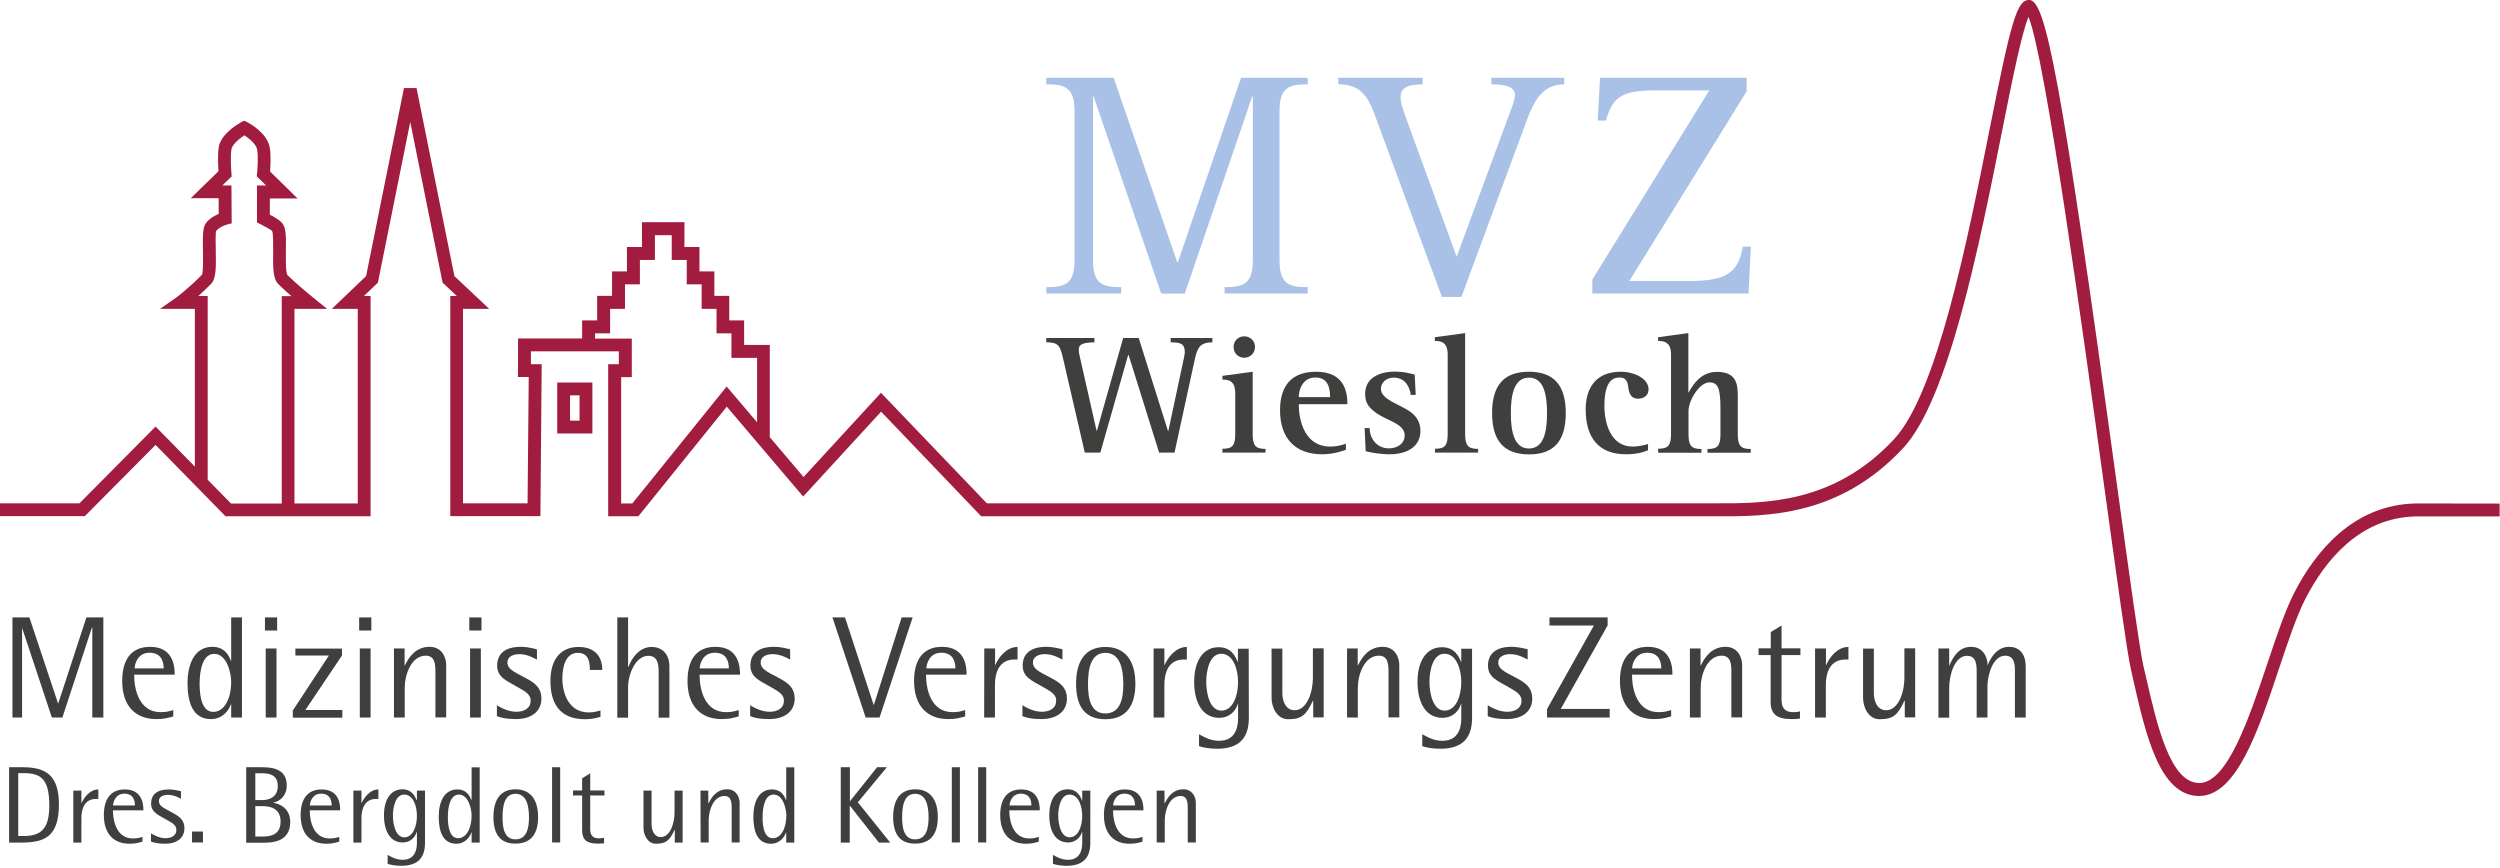 <svg xmlns="http://www.w3.org/2000/svg" viewBox="0 0 194.76 67.65"><g fill="#3f3f3e"><path d="m.71 59.77h1.06c1.86 0 2.82.68 2.82 2.9 0 2.52-1.13 2.97-2.92 2.97h-.96zm.71 5.36h.44c1.46 0 1.98-.71 1.98-2.38 0-2.06-.66-2.52-1.98-2.52h-.44z"></path><path d="m5.71 61.59h.63v.96h.02c.2-.44.65-1.05 1.3-1.05v.74h-.18c-.88 0-1.14.75-1.14 1.49v1.91h-.63z"></path><path d="m11.09 65.57c-.33.09-.54.16-1 .16-1.21 0-2-.75-2-2.23 0-1.16.46-2 1.64-2 1.44 0 1.44 1.3 1.44 1.63h-2.37c0 .89.31 2.19 1.56 2.19.37 0 .5-.06.74-.12v.37zm-.58-2.82c0-.35-.1-.92-.82-.92s-.88.7-.88.92z"></path><path d="m14.11 62.24c-.14-.08-.55-.32-1.03-.32-.37 0-.7.15-.7.48 0 .48.59.62 1.29 1.05.39.23.7.51.7 1.08 0 .63-.45 1.2-1.51 1.2-.55 0-.9-.09-1.1-.17v-.64c.08.05.6.38 1.13.38.47 0 .85-.2.85-.65 0-.41-.39-.57-.87-.85-.51-.3-1.1-.51-1.1-1.2 0-.7.47-1.1 1.39-1.1.42 0 .78.11.94.14v.6z"></path><path d="m14.96 64.78h.85v.85h-.85z"></path><path d="m19.18 59.77h1.18c.67 0 1.98.03 1.98 1.42 0 .82-.56 1.25-1.03 1.33v.02c.62.11 1.3.53 1.3 1.5 0 1.61-1.51 1.61-2.16 1.61h-1.27zm.71 2.56h.53c.49 0 1.22-.18 1.22-1.1 0-.9-.71-.99-1.22-.99h-.53zm0 2.84h.53c.49 0 1.44-.04 1.44-1.16 0-1.13-.95-1.21-1.44-1.21h-.53z"></path><path d="m26.42 65.57c-.33.09-.54.16-1 .16-1.21 0-2-.75-2-2.23 0-1.16.46-2 1.64-2 1.44 0 1.44 1.3 1.44 1.63h-2.37c0 .89.31 2.19 1.56 2.19.37 0 .5-.06.74-.12v.37zm-.58-2.82c0-.35-.1-.92-.82-.92s-.88.7-.88.92z"></path><path d="m27.53 61.59h.63v.96h.02c.2-.44.65-1.05 1.3-1.05v.74h-.18c-.88 0-1.14.75-1.14 1.49v1.91h-.63z"></path><path d="m33.11 65.66c0 1.23-.63 1.79-1.86 1.79-.43 0-.79-.07-1.05-.15v-.7c.35.2.71.38 1.18.38 1.1 0 1.1-1.07 1.1-1.37v-.8h-.02c-.06.26-.37.82-1.09.82-1.03 0-1.46-.98-1.46-2.11s.46-2.03 1.44-2.03c.77 0 1 .6 1.11.86h.02v-.76h.63zm-1.61-.43c.69 0 .98-.91.98-1.67 0-.72-.27-1.66-.99-1.66-.67 0-.88.95-.88 1.66.01.7.22 1.67.89 1.67z"></path><path d="m36.74 64.85h-.02c-.08.27-.43.88-1.17.88-1.09 0-1.37-1.03-1.37-2.11 0-1.16.43-2.12 1.45-2.12.76 0 .99.57 1.09.82h.02v-2.54h.63v5.86h-.63zm-1.05.45c.63 0 1.05-.76 1.05-1.77 0-.48-.24-1.63-.99-1.63-.66 0-.86.91-.86 1.76 0 .79.16 1.64.8 1.64z"></path><path d="m38.44 63.65c0-1.29.51-2.16 1.72-2.16s1.76.87 1.76 2.16c0 1.31-.55 2.07-1.76 2.07-1.21.01-1.72-.76-1.72-2.07zm1.72 1.74c.88 0 1.05-.88 1.05-1.71 0-.88-.18-1.84-1.05-1.84s-1.01.96-1.01 1.84c0 .83.14 1.71 1.01 1.71z"></path><path d="m43.01 59.77h.63v5.86h-.63z"></path><path d="m47.06 65.69c-.2.03-.33.03-.5.03-.83 0-1.21-.29-1.21-1.02v-2.73h-.71v-.39h.71v-.95l.63-.38v1.33h1.11v.39h-1.11v2.4c-.01.48 0 .94.7.94.21 0 .31-.03.38-.05z"></path><path d="m52.57 64.65h-.02c-.39.83-.65 1.08-1.45 1.08-.67 0-.97-.72-.97-1.25v-2.89h.63v2.62c0 .43.18 1 .72 1 .74 0 1.07-1.1 1.07-1.89v-1.73h.63v4.05h-.61z"></path><path d="m54.57 61.59h.61v.99h.02c.25-.51.65-1.09 1.45-1.09.71 0 .97.61.97 1.06v3.08h-.62v-2.62c0-.43 0-1-.56-1-.85 0-1.23 1.1-1.23 1.89v1.73h-.63z"></path><path d="m61.25 64.85h-.02c-.08.27-.43.88-1.17.88-1.09 0-1.37-1.03-1.37-2.11 0-1.16.43-2.12 1.45-2.12.76 0 .99.57 1.09.82h.02v-2.54h.63v5.86h-.63zm-1.04.45c.63 0 1.05-.76 1.05-1.77 0-.48-.24-1.63-.99-1.63-.66 0-.86.91-.86 1.76-.01.79.15 1.64.8 1.64z"></path><path d="m65.5 59.77h.71v2.63h.02l2.1-2.63h.76l-2.26 2.73 2.52 3.14h-.88l-2.25-2.86h-.02v2.86h-.7z"></path><path d="m69.58 63.65c0-1.29.51-2.16 1.72-2.16s1.76.87 1.76 2.16c0 1.31-.55 2.07-1.76 2.07-1.21.01-1.72-.76-1.72-2.07zm1.71 1.74c.88 0 1.05-.88 1.05-1.71 0-.88-.18-1.84-1.05-1.84s-1.01.96-1.01 1.84c0 .83.15 1.71 1.01 1.71z"></path><path d="m74.15 59.77h.63v5.86h-.63z"></path><path d="m76.2 59.77h.63v5.86h-.63z"></path><path d="m80.92 65.57c-.33.09-.54.16-1 .16-1.21 0-2-.75-2-2.23 0-1.16.46-2 1.64-2 1.44 0 1.44 1.3 1.44 1.63h-2.37c0 .89.31 2.19 1.56 2.19.37 0 .5-.06.74-.12zm-.57-2.82c0-.35-.1-.92-.82-.92s-.88.7-.88.92z"></path><path d="m84.94 65.66c0 1.23-.63 1.79-1.86 1.79-.43 0-.79-.07-1.05-.15v-.7c.35.2.71.38 1.18.38 1.1 0 1.1-1.07 1.1-1.37v-.8h-.02c-.06.26-.37.82-1.09.82-1.03 0-1.46-.98-1.46-2.11s.46-2.03 1.44-2.03c.77 0 1 .6 1.11.86h.02v-.76h.63zm-1.61-.43c.69 0 .98-.91.98-1.67 0-.72-.27-1.66-.99-1.66-.67 0-.88.95-.88 1.66.01.7.22 1.67.89 1.67z"></path><path d="m89 65.57c-.33.09-.54.16-1 .16-1.21 0-2-.75-2-2.23 0-1.16.46-2 1.64-2 1.44 0 1.44 1.3 1.44 1.63h-2.37c0 .89.31 2.19 1.56 2.19.37 0 .5-.06.74-.12zm-.58-2.82c0-.35-.1-.92-.82-.92s-.88.7-.88.92z"></path><path d="m90.11 61.59h.61v.99h.02c.25-.51.65-1.09 1.45-1.09.71 0 .97.61.97 1.06v3.08h-.63v-2.62c0-.43 0-1-.56-1-.85 0-1.23 1.1-1.23 1.89v1.73h-.63z"></path><path d="m.97 48.1h1.32l2.23 6.69h.02l2.19-6.69h1.32v7.8h-.86v-7.01h-.03l-2.3 7.01h-.82l-2.31-6.96h-.01v6.96h-.75z"></path><path d="m13.51 55.81c-.44.12-.72.21-1.33.21-1.61 0-2.66-1-2.66-2.97 0-1.54.61-2.66 2.18-2.66 1.91 0 1.91 1.73 1.91 2.17h-3.16c0 1.19.41 2.92 2.07 2.92.49 0 .67-.08.98-.16v.49zm-.76-3.74c0-.46-.14-1.22-1.1-1.22s-1.16.93-1.16 1.22z"></path><path d="m18.01 54.86h-.02c-.11.36-.57 1.16-1.56 1.16-1.45 0-1.82-1.37-1.82-2.8 0-1.54.58-2.83 1.93-2.83 1.01 0 1.32.76 1.45 1.09h.02v-3.38h.84v7.8h-.84zm-1.39.6c.84 0 1.39-1.01 1.39-2.35 0-.63-.32-2.17-1.32-2.17-.88 0-1.14 1.21-1.14 2.34 0 1.05.21 2.18 1.07 2.18z"></path><path d="m20.64 48.1h.95v1.02h-.95zm.06 2.42h.84v5.38h-.84z"></path><path d="m22.82 55.34 2.8-4.27h-2.61v-.54h3.63v.54l-2.85 4.24h2.88v.6h-3.86v-.57z"></path><path d="m27.98 48.1h.95v1.02h-.95zm.05 2.42h.84v5.38h-.84z"></path><path d="m30.71 50.52h.81v1.32h.02c.33-.68.87-1.45 1.93-1.45.94 0 1.29.81 1.29 1.41v4.09h-.84v-3.48c0-.58 0-1.33-.75-1.33-1.13 0-1.64 1.47-1.64 2.51v2.31h-.84v-5.38z"></path><path d="m36.56 48.1h.95v1.02h-.95zm.06 2.42h.84v5.38h-.84z"></path><path d="m41.83 51.39c-.18-.1-.74-.43-1.37-.43-.49 0-.93.2-.93.64 0 .64.78.83 1.72 1.39.52.31.93.68.93 1.44 0 .84-.6 1.59-2.01 1.59-.74 0-1.2-.12-1.46-.23v-.85c.11.07.8.51 1.5.51.62 0 1.13-.26 1.13-.87 0-.54-.52-.76-1.15-1.13-.68-.4-1.46-.68-1.46-1.59 0-.93.62-1.47 1.84-1.47.57 0 1.04.15 1.26.19z"></path><path d="m46.78 55.84c-.4.12-.73.19-1.21.19-2.01 0-2.69-1.3-2.69-2.98 0-1.76.87-2.65 2.19-2.65 1.33 0 1.85.81 1.85 1.79h-.97c0-.43 0-1.33-.94-1.33-.95 0-1.2 1.1-1.2 1.99 0 1.15.49 2.65 2.05 2.65.44 0 .61-.07.92-.15z"></path><path d="m48.09 48.1h.84v3.87h.02c.16-.43.7-1.57 1.82-1.57.7 0 1.38.44 1.38 1.53v3.98h-.84v-3.61c0-.62-.11-1.21-.8-1.21-1.01 0-1.58 1.45-1.58 2.43v2.39h-.84z"></path><path d="m57.55 55.81c-.44.12-.72.21-1.33.21-1.61 0-2.66-1-2.66-2.97 0-1.54.61-2.66 2.18-2.66 1.91 0 1.91 1.73 1.91 2.17h-3.15c0 1.19.41 2.92 2.07 2.92.49 0 .67-.08.98-.16zm-.77-3.74c0-.46-.13-1.22-1.1-1.22-.96 0-1.17.93-1.17 1.22z"></path><path d="m61.56 51.39c-.18-.1-.74-.43-1.37-.43-.49 0-.93.2-.93.64 0 .64.78.83 1.72 1.39.52.31.93.68.93 1.44 0 .84-.6 1.59-2.01 1.59-.74 0-1.2-.12-1.46-.23v-.85c.11.07.8.51 1.5.51.62 0 1.13-.26 1.13-.87 0-.54-.52-.76-1.15-1.13-.68-.4-1.46-.68-1.46-1.59 0-.93.62-1.47 1.84-1.47.56 0 1.04.15 1.25.19z"></path><path d="m64.85 48.1h.98l2.23 6.81h.02l2.16-6.81h.86l-2.58 7.8h-1.08z"></path><path d="m75.2 55.81c-.44.12-.72.21-1.33.21-1.61 0-2.66-1-2.66-2.97 0-1.54.61-2.66 2.18-2.66 1.91 0 1.91 1.73 1.91 2.17h-3.16c0 1.19.41 2.92 2.07 2.92.49 0 .67-.08.98-.16v.49zm-.77-3.74c0-.46-.14-1.22-1.1-1.22s-1.16.93-1.16 1.22z"></path><path d="m76.68 50.52h.84v1.28h.02c.26-.59.86-1.4 1.73-1.4v.98h-.24c-1.18 0-1.52 1-1.52 1.98v2.54h-.84z"></path><path d="m82.77 51.39c-.18-.1-.74-.43-1.37-.43-.49 0-.93.2-.93.64 0 .64.78.83 1.72 1.39.52.31.93.68.93 1.44 0 .84-.6 1.59-2.01 1.59-.74 0-1.2-.12-1.46-.23v-.85c.11.07.8.51 1.5.51.62 0 1.13-.26 1.13-.87 0-.54-.52-.76-1.15-1.13-.68-.4-1.46-.68-1.46-1.59 0-.93.62-1.47 1.84-1.47.57 0 1.04.15 1.26.19z"></path><path d="m83.83 53.27c0-1.72.68-2.87 2.28-2.87 1.61 0 2.34 1.15 2.34 2.87 0 1.74-.74 2.76-2.34 2.76-1.61 0-2.28-1.02-2.28-2.76zm2.28 2.31c1.17 0 1.4-1.16 1.4-2.27 0-1.18-.24-2.45-1.4-2.45-1.15 0-1.35 1.28-1.35 2.45 0 1.1.2 2.27 1.35 2.27z"></path><path d="m89.87 50.52h.84v1.28h.02c.26-.59.86-1.4 1.73-1.4v.98h-.24c-1.18 0-1.51 1-1.51 1.98v2.54h-.84z"></path><path d="m97.29 55.94c0 1.64-.84 2.39-2.48 2.39-.58 0-1.05-.09-1.4-.2v-.93c.46.26.94.51 1.57.51 1.47 0 1.47-1.42 1.47-1.82v-1.06h-.02c-.08.35-.5 1.09-1.45 1.09-1.37 0-1.95-1.3-1.95-2.8s.61-2.7 1.91-2.7c1.03 0 1.33.79 1.48 1.14h.02v-1.02h.84zm-2.14-.58c.92 0 1.3-1.21 1.3-2.22 0-.96-.36-2.21-1.31-2.21-.89 0-1.17 1.27-1.17 2.21.01.93.29 2.22 1.18 2.22z"></path><path d="m102.3 54.59h-.02c-.52 1.11-.86 1.44-1.93 1.44-.89 0-1.29-.96-1.29-1.66v-3.84h.84v3.47c0 .58.24 1.33.96 1.33.98 0 1.42-1.47 1.42-2.51v-2.31h.84v5.38h-.81z"></path><path d="m104.96 50.52h.81v1.32h.02c.33-.68.87-1.45 1.93-1.45.94 0 1.29.81 1.29 1.41v4.09h-.84v-3.48c0-.58 0-1.33-.75-1.33-1.13 0-1.64 1.47-1.64 2.51v2.31h-.84v-5.38z"></path><path d="m114.68 55.94c0 1.64-.84 2.39-2.48 2.39-.58 0-1.05-.09-1.4-.2v-.93c.46.26.94.51 1.57.51 1.47 0 1.47-1.42 1.47-1.82v-1.06h-.02c-.08.35-.5 1.09-1.45 1.09-1.37 0-1.94-1.3-1.94-2.8s.61-2.7 1.91-2.7c1.03 0 1.33.79 1.48 1.14h.02v-1.02h.84zm-2.14-.58c.92 0 1.3-1.21 1.3-2.22 0-.96-.36-2.21-1.31-2.21-.89 0-1.17 1.27-1.17 2.21.01.93.29 2.22 1.18 2.22z"></path><path d="m119.02 51.39c-.18-.1-.74-.43-1.37-.43-.49 0-.93.2-.93.64 0 .64.78.83 1.72 1.39.52.31.93.68.93 1.44 0 .84-.6 1.59-2.01 1.59-.74 0-1.2-.12-1.46-.23v-.85c.11.07.8.51 1.5.51.62 0 1.13-.26 1.13-.87 0-.54-.52-.76-1.15-1.13-.68-.4-1.46-.68-1.46-1.59 0-.93.62-1.47 1.84-1.47.56 0 1.04.15 1.25.19v.81z"></path><path d="m120.52 55.24 3.65-6.51h-3.46v-.63h4.53v.62l-3.65 6.51h3.81v.67h-4.88z"></path><path d="m130.19 55.81c-.44.12-.72.21-1.33.21-1.61 0-2.66-1-2.66-2.97 0-1.54.61-2.66 2.18-2.66 1.91 0 1.91 1.73 1.91 2.17h-3.15c0 1.19.41 2.92 2.07 2.92.49 0 .67-.08.98-.16zm-.77-3.74c0-.46-.14-1.22-1.1-1.22s-1.17.93-1.17 1.22z"></path><path d="m131.67 50.52h.81v1.32h.02c.33-.68.87-1.45 1.93-1.45.94 0 1.29.81 1.29 1.41v4.09h-.84v-3.48c0-.58 0-1.33-.75-1.33-1.13 0-1.64 1.47-1.64 2.51v2.31h-.84v-5.38z"></path><path d="m140.22 55.98c-.27.04-.44.04-.67.04-1.11 0-1.62-.38-1.61-1.36v-3.63h-.94v-.52h.95v-1.27l.84-.51v1.78h1.47v.52h-1.47v3.19c-.01.63 0 1.26.93 1.26.28 0 .41-.03.51-.07z"></path><path d="m141.41 50.52h.84v1.28h.02c.26-.59.86-1.4 1.73-1.4v.98h-.24c-1.18 0-1.52 1-1.52 1.98v2.54h-.84v-5.38z"></path><path d="m148.38 54.59h-.02c-.52 1.11-.86 1.44-1.93 1.44-.89 0-1.29-.96-1.29-1.66v-3.84h.84v3.47c0 .58.24 1.33.96 1.33.98 0 1.42-1.47 1.42-2.51v-2.31h.84v5.38h-.81v-1.3z"></path><path d="m151.04 50.52h.81v1.32h.02c.28-.68.75-1.45 1.68-1.45.94 0 1.29.81 1.29 1.41h.02c.14-.37.62-1.41 1.65-1.41.87 0 1.3.63 1.3 1.52v3.99h-.84v-3.62c0-.42 0-1.2-.76-1.2-.96 0-1.38 1.51-1.38 2.4v2.42h-.84v-3.48c0-.58 0-1.33-.75-1.33-.96 0-1.39 1.47-1.39 2.51v2.31h-.84v-5.39z"></path></g><path d="m81.51 22.37c1.36 0 2.2-.18 2.2-2.07v-11.66c0-1.89-.83-2.07-2.2-2.07v-.51h5.25l4.95 14.37h.05l4.92-14.37h5.2v.51c-1.39 0-2.2.18-2.2 2.07v11.66c0 1.89.81 2.07 2.2 2.07v.5h-6.48v-.5c1.36 0 2.2-.18 2.2-2.07v-12.78h-.05l-5.25 15.35h-1.84l-5.26-15.35h-.05v12.78c0 1.89.83 2.07 2.2 2.07v.5h-5.83z" fill="#a9c1e7"></path><path d="m107.06 8.84c-.63-1.74-1.44-2.27-2.8-2.27v-.51h6.57v.51c-1.36 0-1.72.38-1.72 1.01 0 .38.13.76.35 1.41l4.02 11.01 4.29-11.62c.13-.33.25-.71.25-.98 0-.66-.78-.83-1.84-.83v-.51h5.68v.51c-1.59 0-2.3 1.14-2.88 2.7l-5.13 13.86h-1.52z" fill="#a9c1e7"></path><path d="m124.04 21.79 9.12-14.75h-4.02c-2.8 0-3.46.45-4.04 2.35h-.63l.18-3.33h11.42v1.06l-9.14 14.77h4.72c2.9 0 3.79-.71 4.12-2.68h.63l-.18 3.66h-12.17v-1.08z" fill="#a9c1e7"></path><path d="m43.41 33.77h2.74v-3.97h-2.74zm1-2.97h.74v1.97h-.74z" fill="#a21c3f"></path><path d="m188.26 39.22c-4.95.07-7.89 3.79-9.5 6.9-.74 1.43-1.42 3.47-2.14 5.62-1.38 4.12-3.09 9.26-5.29 9.26-2.27 0-3.3-4.56-4.14-8.22l-.2-.85c-.3-1.3-1.08-6.94-2.06-14.08-4.43-32.33-5.59-37.81-6.83-37.85-.98-.06-1.44 1.73-3.09 10.01-1.73 8.7-4.11 20.62-7.46 24.21-4.69 5.03-10.05 5-13.96 4.99h-56.71l-8.25-8.61-6.03 6.56-2.63-3.1v-7.19h-2v-1.91h-1.16v-1.91h-1.16v-1.91h-1.16v-1.9h-1.17v-1.93h-3.31v1.93h-1.17v1.9h-1.16v1.91h-1.16v1.91h-1.17v1.41h-4.99l-.01 3h.84l-.09 9.84h-5.03v-15.15h2.04l-2.71-2.55-2.95-14.65h-.98l-2.95 14.65-2.67 2.55h2.02v15.16h-4.93v-15.16h2.54l-1.1-.89c-.01-.01-1.27-1.03-1.99-1.74-.14-.22-.12-1.24-.12-1.85.02-1.23.01-1.9-.32-2.24-.21-.22-.64-.47-.93-.62v-1.26h2.16l-2.14-2.1c.03-.42.08-1.29-.03-1.88-.2-1.13-1.58-1.87-1.74-1.96l-.24-.12-.23.11c-.16.09-1.6.9-1.76 1.96-.09.59-.05 1.45-.02 1.87l-2.16 2.1h2.17l.01 1.22c-.3.13-.71.35-.99.71-.26.34-.26.97-.24 2.15.01.63.03 1.69-.08 1.89-1.2 1.2-1.96 1.73-1.96 1.74l-1.3.91h2.71v12.29l-3.06-3.12-5.93 5.98h-6.19v1h6.61l5.51-5.55 5.45 5.56h11.3v-17.16h-.52l1.09-1.04 2.52-12.52 2.52 12.52 1.11 1.04h-.51v17.15h7.02l.1-11.84h-.84v-1h6.85v1h-.83v11.85h2.35l6.89-8.54 5.95 7 6.07-6.61 7.8 8.15h56.53.6c4.07.02 9.7.04 14.69-5.31 3.55-3.8 5.95-15.88 7.71-24.7.75-3.78 1.53-7.66 2.06-8.9 1.32 3.32 4.17 24.03 5.91 36.68.99 7.17 1.76 12.83 2.07 14.17l.19.85c.96 4.22 2.05 9 5.11 9 2.92 0 4.61-5.05 6.24-9.94.71-2.12 1.37-4.11 2.08-5.48 1.48-2.86 4.17-6.29 8.61-6.36h6.49v-1zm-172.08-1.85v-14.31h-.73c.28-.25.62-.57.99-.94.39-.39.4-1.25.37-2.62-.01-.54-.03-1.36.03-1.51.22-.28.67-.45.83-.49l.38-.1-.02-2.95h-.71l.73-.71-.02-.24c-.03-.33-.09-1.32 0-1.87.05-.35.57-.8 1.01-1.09.36.24.91.67.99 1.1.1.54.03 1.52 0 1.85l-.03.24.73.72h-.71v2.88l.28.14c.35.17.8.43.9.52.09.19.08 1.02.08 1.58-.02 1.32-.01 2.15.4 2.56.3.3.67.64 1.02.94h-.75v16.16h-3.95zm40.43-7.26-7.35 9.11h-.87v-9.84h.83v-3h-2.86v-.41h1.17v-1.91h1.16v-1.91h1.16v-1.9h1.17v-1.93h1.31v1.93h1.17v1.9h1.16v1.91h1.16v1.91h1.16v1.91h2v5.02z" fill="#a21c3f"></path><path d="m82.82 27.94c-.24-1.05-.38-1.27-1.31-1.27v-.34h3.75v.34c-.96 0-1.22.2-1.22.55 0 .19.04.39.08.56l1.31 5.79h.02l2.05-7.24h1.21l2.28 7.24h.03l1.18-5.53c.05-.24.1-.46.1-.62 0-.66-.36-.75-1.1-.75v-.34h3.25v.34c-.94 0-1.18.39-1.39 1.41l-1.56 7.18h-1.2l-2.38-7.61h-.03l-2.17 7.61h-1.21z" fill="#3f3f3e"></path><path d="m95.23 34.96c.79 0 1-.24 1-1.17v-3.15c0-.95-.48-1.07-1-1.07v-.29l2.36-.32v4.84c0 .92.21 1.17 1 1.17v.29h-3.36zm.87-7.93c0-.47.36-.83.83-.83s.84.36.84.83c0 .48-.38.84-.84.84-.47 0-.83-.36-.83-.84z" fill="#3f3f3e"></path><path d="m104.85 35.04c-.26.09-.95.35-1.85.35-2.06 0-3.28-1.21-3.28-3.43 0-2.02 1-3 2.8-3 2.11 0 2.45 1.41 2.45 2.53h-3.79c0 1.41.54 3.3 2.44 3.3.55 0 .98-.13 1.23-.23zm-1.23-4.1c0-.84-.23-1.53-1.15-1.53-1.02 0-1.29 1-1.29 1.53z" fill="#3f3f3e"></path><path d="m109.9 30.77c-.05-.47-.33-1.35-1.33-1.35-.58 0-.99.39-.99.87 0 .87 1.54 1.21 2.37 1.85.4.31.71.78.71 1.43 0 1.1-.87 1.82-2.41 1.82-.8 0-1.56-.16-1.86-.24l-.08-1.8h.39c0 .76.52 1.58 1.51 1.58.59 0 1.22-.33 1.22-1.02 0-.87-1.31-1.13-2.12-1.67-.66-.46-.96-.82-.96-1.56 0-1.21 1.06-1.73 2.33-1.73.64 0 1.1.12 1.53.23l.08 1.58z" fill="#3f3f3e"></path><path d="m111.78 34.96c.79 0 1-.24 1-1.17v-6.16c0-.95-.48-1.07-1-1.07v-.29l2.36-.32v7.85c0 .92.23 1.17 1.01 1.17v.29h-3.36v-.3z" fill="#3f3f3e"></path><path d="m116.24 32.18c0-2.17.92-3.22 2.87-3.22 1.94 0 2.87 1.05 2.87 3.22s-.92 3.22-2.87 3.22c-1.94-.01-2.87-1.05-2.87-3.22zm2.87 2.76c1.17 0 1.41-1.34 1.41-2.76s-.24-2.76-1.41-2.76c-1.16 0-1.41 1.34-1.41 2.76s.25 2.76 1.41 2.76z" fill="#3f3f3e"></path><path d="m128.4 35.07c-.34.16-.91.32-1.72.32-2.14 0-3.15-1.29-3.15-3.5 0-1.59.74-2.93 2.73-2.93 1.04 0 2.17.52 2.17 1.38 0 .5-.42.72-.82.72-.82 0-.72-.94-.82-1.21-.14-.4-.38-.44-.64-.44-.83 0-1.16.83-1.16 2.2 0 1.34.47 3.18 2.21 3.18.48 0 .96-.13 1.19-.2v.48z" fill="#3f3f3e"></path><path d="m129.17 34.96c.78 0 1.01-.24 1.01-1.17v-6.16c0-.95-.5-1.07-1.01-1.07v-.29l2.36-.32v4.61h.03c.31-.55.92-1.59 2.18-1.59 1.38 0 1.64.76 1.64 1.78v3.06c0 .92.23 1.17 1.01 1.17v.29h-3.37v-.29c.78 0 1.01-.24 1.01-1.17v-1.97c0-1.62-.2-2.05-.87-2.05-.76 0-1.62 1.39-1.62 2.24v1.78c0 .92.23 1.17 1.01 1.17v.29h-3.37z" fill="#3f3f3e"></path></svg>
